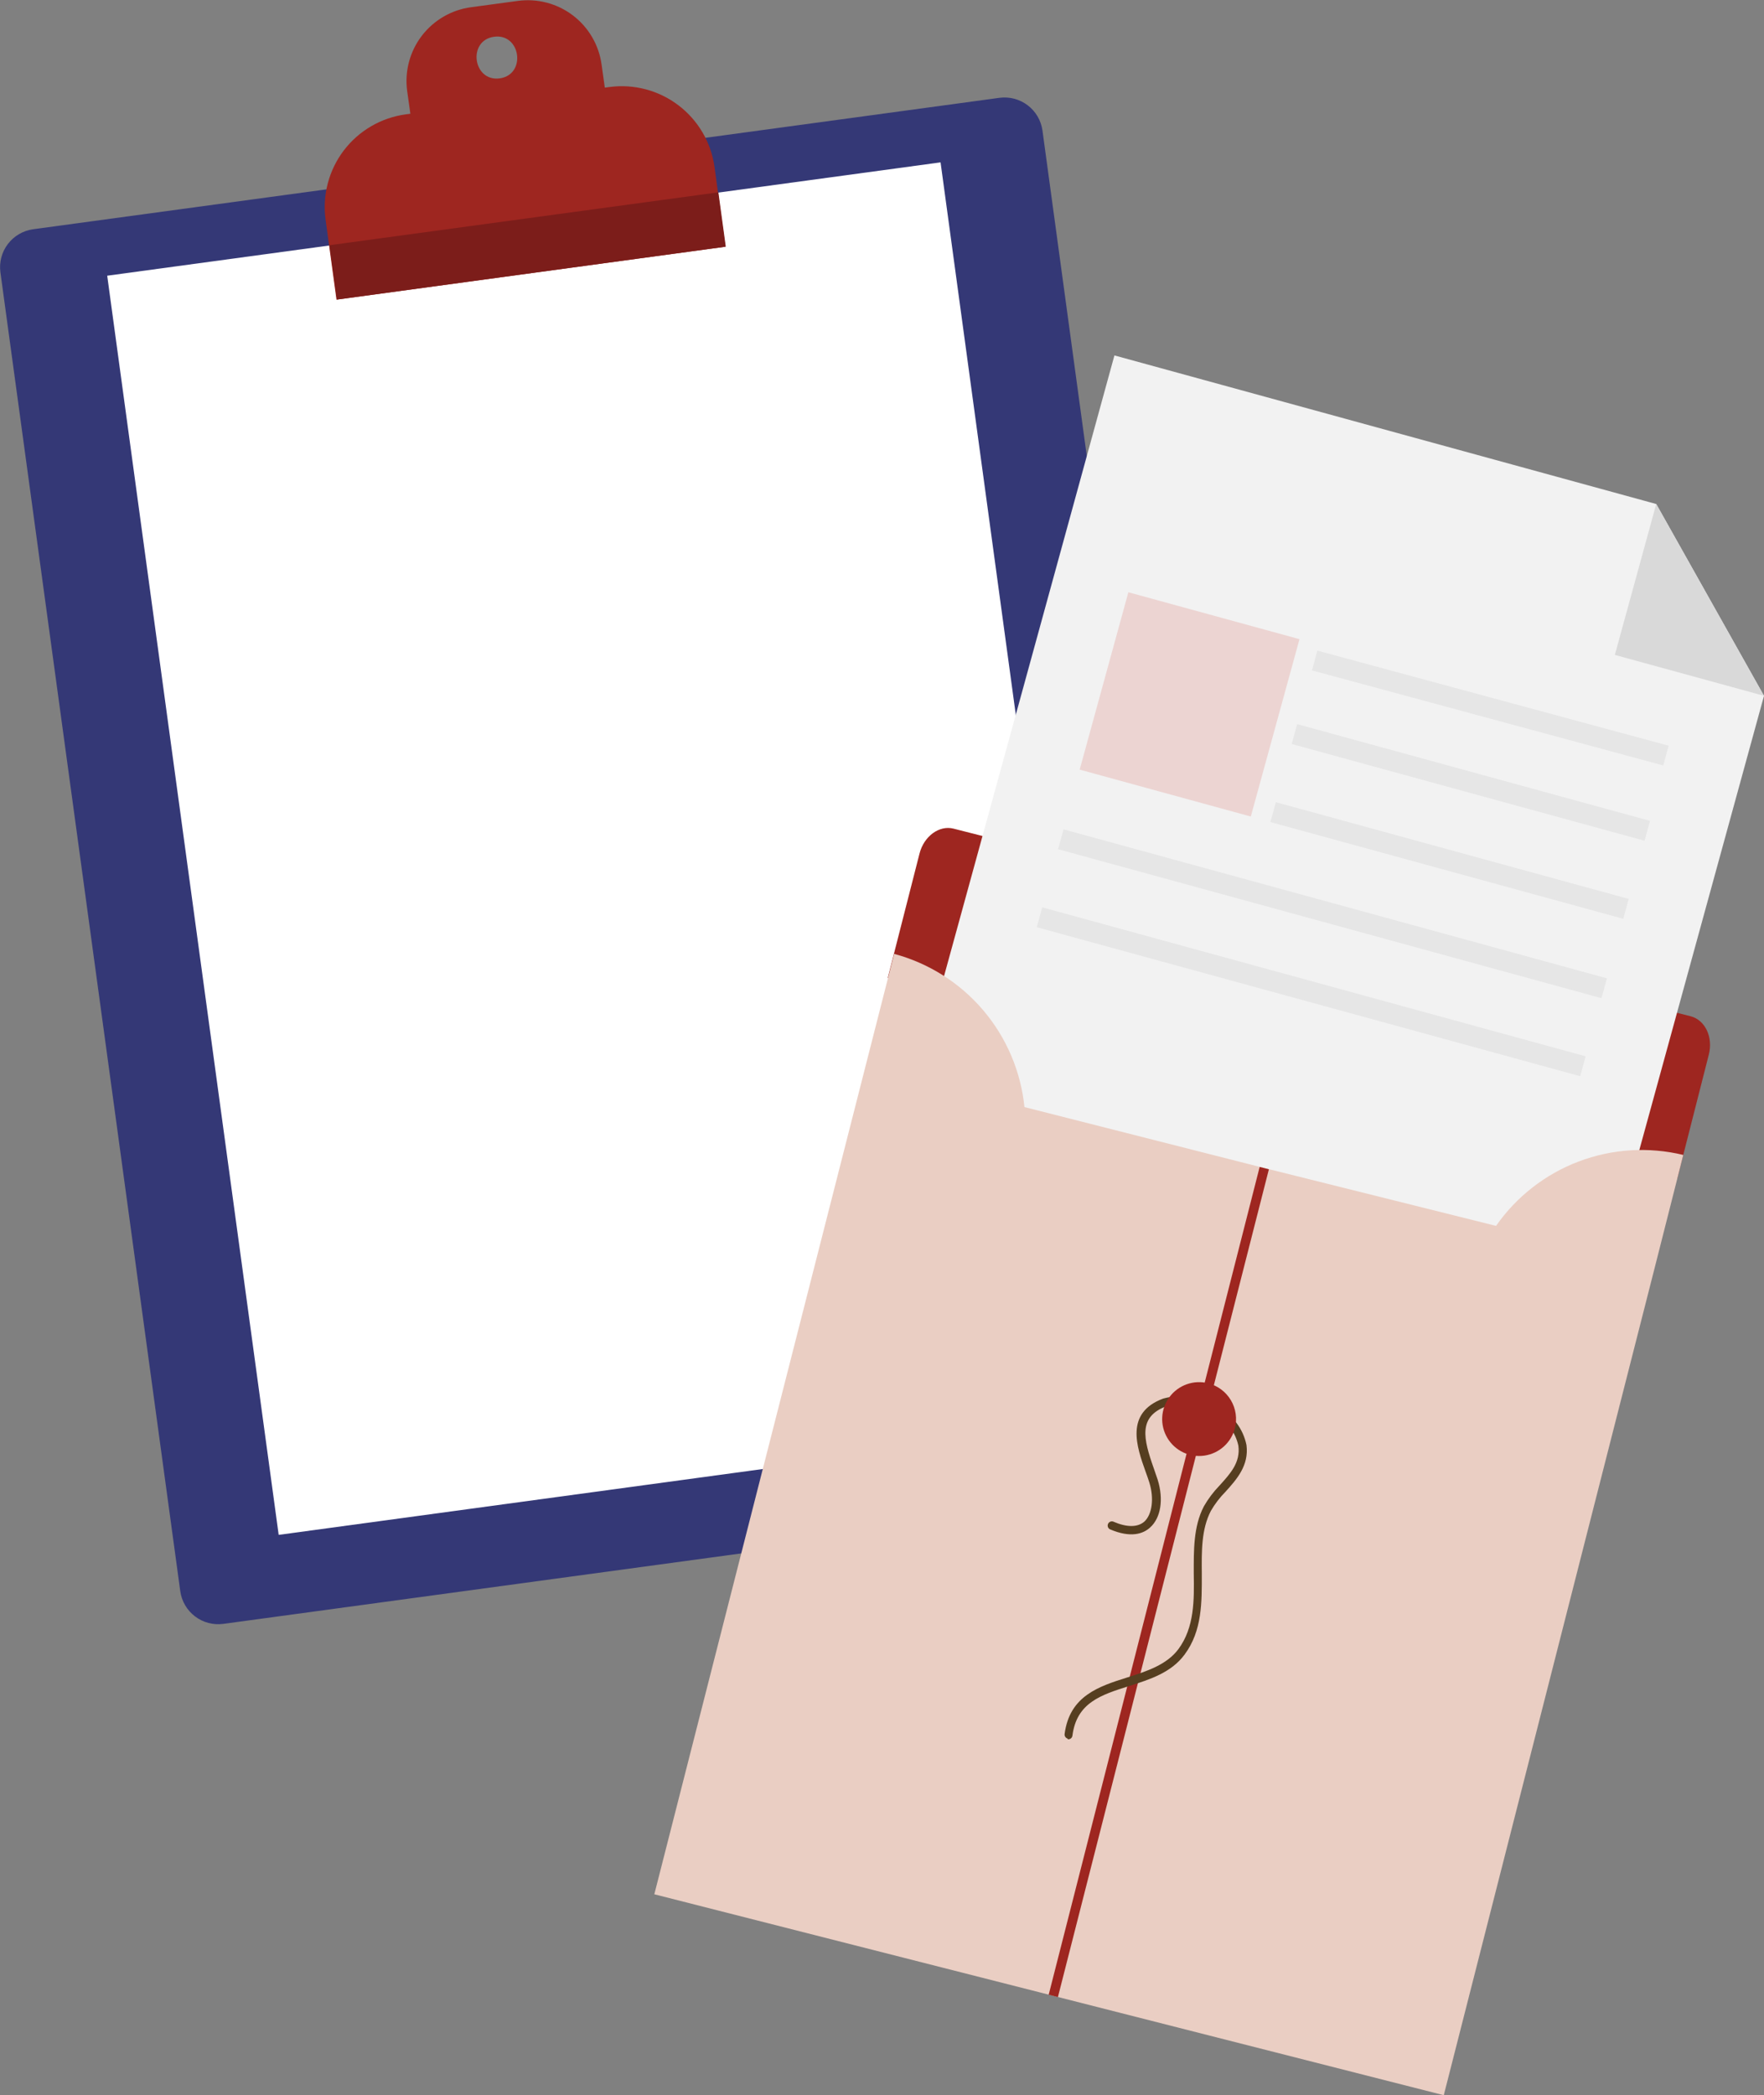 <?xml version="1.0" encoding="UTF-8"?> <svg xmlns="http://www.w3.org/2000/svg" width="293" height="348" viewBox="0 0 293 348" fill="none"><rect x="0" y="0" width="293" height="348" fill="#808080" stroke="none"/><g clip-path="url(#clip0)"><path d="M202.98 240.762C203.198 242.424 202.75 244.105 201.735 245.439C200.719 246.773 199.218 247.652 197.557 247.886L37.072 269.718C35.409 269.936 33.727 269.489 32.392 268.474C31.057 267.459 30.177 265.958 29.943 264.299L0.064 45.203C-0.154 43.541 0.294 41.861 1.309 40.526C2.325 39.192 3.826 38.313 5.487 38.079L166.01 16.247C167.675 16.026 169.36 16.471 170.698 17.487C172.036 18.502 172.918 20.004 173.152 21.667L202.98 240.762Z" fill="#343876"></path><path d="M156.227 26.967L17.807 45.793L46.288 254.932L184.708 236.106L156.227 26.967Z" fill="white"></path><path d="M101.223 14.453L100.459 14.554L99.924 10.738C99.707 9.128 99.173 7.577 98.355 6.174C97.537 4.77 96.45 3.542 95.157 2.559C93.863 1.575 92.388 0.857 90.817 0.444C89.245 0.031 87.607 -0.068 85.997 0.152L78.269 1.196C75.016 1.626 72.067 3.33 70.071 5.933C68.075 8.536 67.196 11.825 67.626 15.076L68.161 18.893L67.384 18.994C65.361 19.27 63.412 19.941 61.649 20.969C59.885 21.997 58.342 23.363 57.106 24.987C55.871 26.611 54.968 28.463 54.448 30.437C53.929 32.41 53.804 34.466 54.08 36.488L55.888 49.77L120.484 40.979L118.677 27.697C118.104 23.634 115.949 19.963 112.679 17.482C109.41 15.001 105.292 13.912 101.223 14.453ZM83.005 13.015C78.549 13.613 77.607 6.717 82.063 6.106C86.519 5.496 87.461 12.404 83.005 13.015Z" fill="#9E2620"></path><path d="M119.322 31.945L54.723 40.73L55.952 49.757L120.551 40.971L119.322 31.945Z" fill="#7C1D1A"></path><path d="M183.222 264.031C184.508 267.15 184.839 270.579 184.174 273.886C183.509 277.192 181.878 280.227 179.487 282.607C177.095 284.987 174.051 286.604 170.74 287.255C167.428 287.905 163.998 287.56 160.883 286.261C157.768 284.963 155.109 282.771 153.241 279.962C151.373 277.153 150.381 273.853 150.39 270.48C150.399 267.108 151.409 263.814 153.292 261.015C155.175 258.216 157.847 256.038 160.969 254.757C165.151 253.04 169.843 253.053 174.016 254.792C178.188 256.531 181.5 259.854 183.222 264.031Z" fill="#C4DBEA"></path><path d="M180.09 265.303C181.123 267.802 181.39 270.552 180.858 273.203C180.326 275.854 179.019 278.288 177.102 280.196C175.185 282.105 172.745 283.402 170.09 283.924C167.435 284.446 164.685 284.168 162.188 283.127C159.691 282.086 157.559 280.328 156.062 278.076C154.565 275.823 153.77 273.178 153.779 270.474C153.787 267.77 154.598 265.129 156.109 262.886C157.62 260.643 159.763 258.898 162.267 257.873C165.617 256.501 169.374 256.513 172.716 257.906C176.057 259.299 178.709 261.959 180.09 265.303Z" fill="white"></path><path d="M178.728 265.914C179.647 268.143 179.884 270.595 179.409 272.959C178.934 275.322 177.768 277.492 176.059 279.194C174.349 280.895 172.174 282.052 169.806 282.517C167.439 282.983 164.987 282.736 162.76 281.808C160.533 280.881 158.631 279.314 157.296 277.306C155.96 275.298 155.25 272.94 155.256 270.529C155.262 268.118 155.983 265.763 157.328 263.761C158.674 261.76 160.583 260.202 162.815 259.286C165.804 258.057 169.16 258.065 172.144 259.308C175.128 260.551 177.496 262.927 178.728 265.914Z" fill="#C4DBEA"></path><path d="M278.576 195.813L283.834 175.164C284.572 172.276 283.236 169.439 280.842 168.803L158.384 137.633C156.004 137.022 153.458 138.905 152.732 141.768L147.461 162.416L278.576 195.813Z" fill="#9E2620"></path><path d="M275.101 83.715L185.106 59.033L143.464 210.724L258.245 242.187L293 115.572L275.101 83.715Z" fill="#F2F2F2"></path><path d="M293 115.571L275.1 83.714L268.226 108.777L293 115.571Z" fill="#D9D9D9"></path><path opacity="0.14" d="M187.421 98.371L179.335 127.829L207.757 135.621L215.843 106.162L187.421 98.371Z" fill="#C1180A"></path><path d="M218.809 108.063L217.919 111.349L276.265 127.14L277.155 123.855L218.809 108.063Z" fill="#E6E6E6"></path><path d="M215.457 120.275L214.551 123.575L273.162 139.643L274.068 136.343L215.457 120.275Z" fill="#E6E6E6"></path><path d="M211.917 133.24L211.011 136.54L269.623 152.608L270.529 149.307L211.917 133.24Z" fill="#E6E6E6"></path><path d="M176.652 137.749L175.746 141.05L266.009 165.794L266.914 162.494L176.652 137.749Z" fill="#E6E6E6"></path><path d="M173.112 150.705L172.206 154.006L262.468 178.751L263.374 175.45L173.112 150.705Z" fill="#E6E6E6"></path><path d="M162.033 190.747L161.127 194.048L251.389 218.793L252.295 215.492L162.033 190.747Z" fill="#ECECEC"></path><path d="M160.249 197.215L159.346 200.503L249.609 225.248L250.511 221.959L160.249 197.215Z" fill="#ECECEC"></path><path d="M279.594 191.83C273.826 190.436 267.771 190.815 262.222 192.917C256.673 195.019 251.888 198.747 248.493 203.611L209.155 193.79L170.16 183.879C169.56 177.945 167.168 172.334 163.303 167.789C159.438 163.245 154.281 159.982 148.518 158.434L143.757 177.11L108.683 314.628L239.811 348L274.859 210.507L279.594 191.83Z" fill="#EACEC3"></path><path d="M209.229 193.822L174.186 331.313L175.719 331.704L210.762 194.212L209.229 193.822Z" fill="#9E2620"></path><path d="M177.353 288.777C177.188 288.735 177.044 288.634 176.948 288.494C176.852 288.353 176.811 288.182 176.831 288.013C177.659 281.652 182.535 280.1 187.245 278.612C190.453 277.594 193.789 276.525 195.737 273.904C198.397 270.304 198.359 265.762 198.283 261.372C198.283 257.556 198.206 253.586 199.951 250.215C200.675 248.947 201.556 247.776 202.573 246.729C204.368 244.744 206.061 242.912 205.692 240.113C205.448 238.991 204.958 237.937 204.258 237.026C203.558 236.116 202.665 235.371 201.644 234.846C200.49 234.085 199.187 233.578 197.821 233.359C196.456 233.139 195.06 233.213 193.725 233.574C189.015 235.329 189.906 238.968 191.65 243.904C191.879 244.553 192.096 245.177 192.287 245.762C193.305 249.032 192.821 252.123 191.013 253.726C189.931 254.706 187.894 255.533 184.33 253.993C184.182 253.907 184.071 253.768 184.018 253.605C183.965 253.442 183.975 253.265 184.044 253.108C184.113 252.951 184.237 252.825 184.393 252.754C184.549 252.682 184.726 252.671 184.89 252.721C187.169 253.713 188.964 253.701 190.084 252.721C191.357 251.538 191.739 248.904 190.899 246.22C190.721 245.647 190.504 245.037 190.275 244.413C188.811 240.304 186.812 234.681 193.19 232.301C194.724 231.876 196.332 231.785 197.904 232.033C199.476 232.281 200.977 232.862 202.306 233.739C203.514 234.368 204.566 235.259 205.385 236.346C206.205 237.433 206.771 238.69 207.042 240.024C207.474 243.421 205.399 245.724 203.566 247.759C202.618 248.715 201.796 249.788 201.122 250.953C199.543 254.006 199.581 257.632 199.62 261.449C199.62 266.08 199.709 270.851 196.755 274.82C194.54 277.823 190.988 278.942 187.563 280.036C182.879 281.512 178.83 282.797 178.13 288.281C178.119 288.372 178.09 288.461 178.044 288.541C177.998 288.621 177.936 288.692 177.863 288.747C177.789 288.803 177.705 288.844 177.615 288.866C177.525 288.889 177.432 288.893 177.341 288.879L177.353 288.777Z" fill="#563E20"></path><path d="M205.119 237.212C204.819 238.387 204.178 239.448 203.275 240.259C202.373 241.07 201.25 241.595 200.049 241.768C198.847 241.941 197.622 241.755 196.527 241.232C195.431 240.709 194.516 239.873 193.896 238.83C193.277 237.787 192.98 236.584 193.045 235.373C193.109 234.161 193.532 232.997 194.259 232.025C194.986 231.054 195.985 230.32 197.129 229.916C198.274 229.512 199.513 229.457 200.689 229.757C202.265 230.158 203.618 231.169 204.448 232.567C205.279 233.966 205.52 235.636 205.119 237.212Z" fill="#9E2620"></path></g><defs><clipPath id="clip0"><rect width="293" height="348" fill="white"></rect></clipPath></defs></svg> 